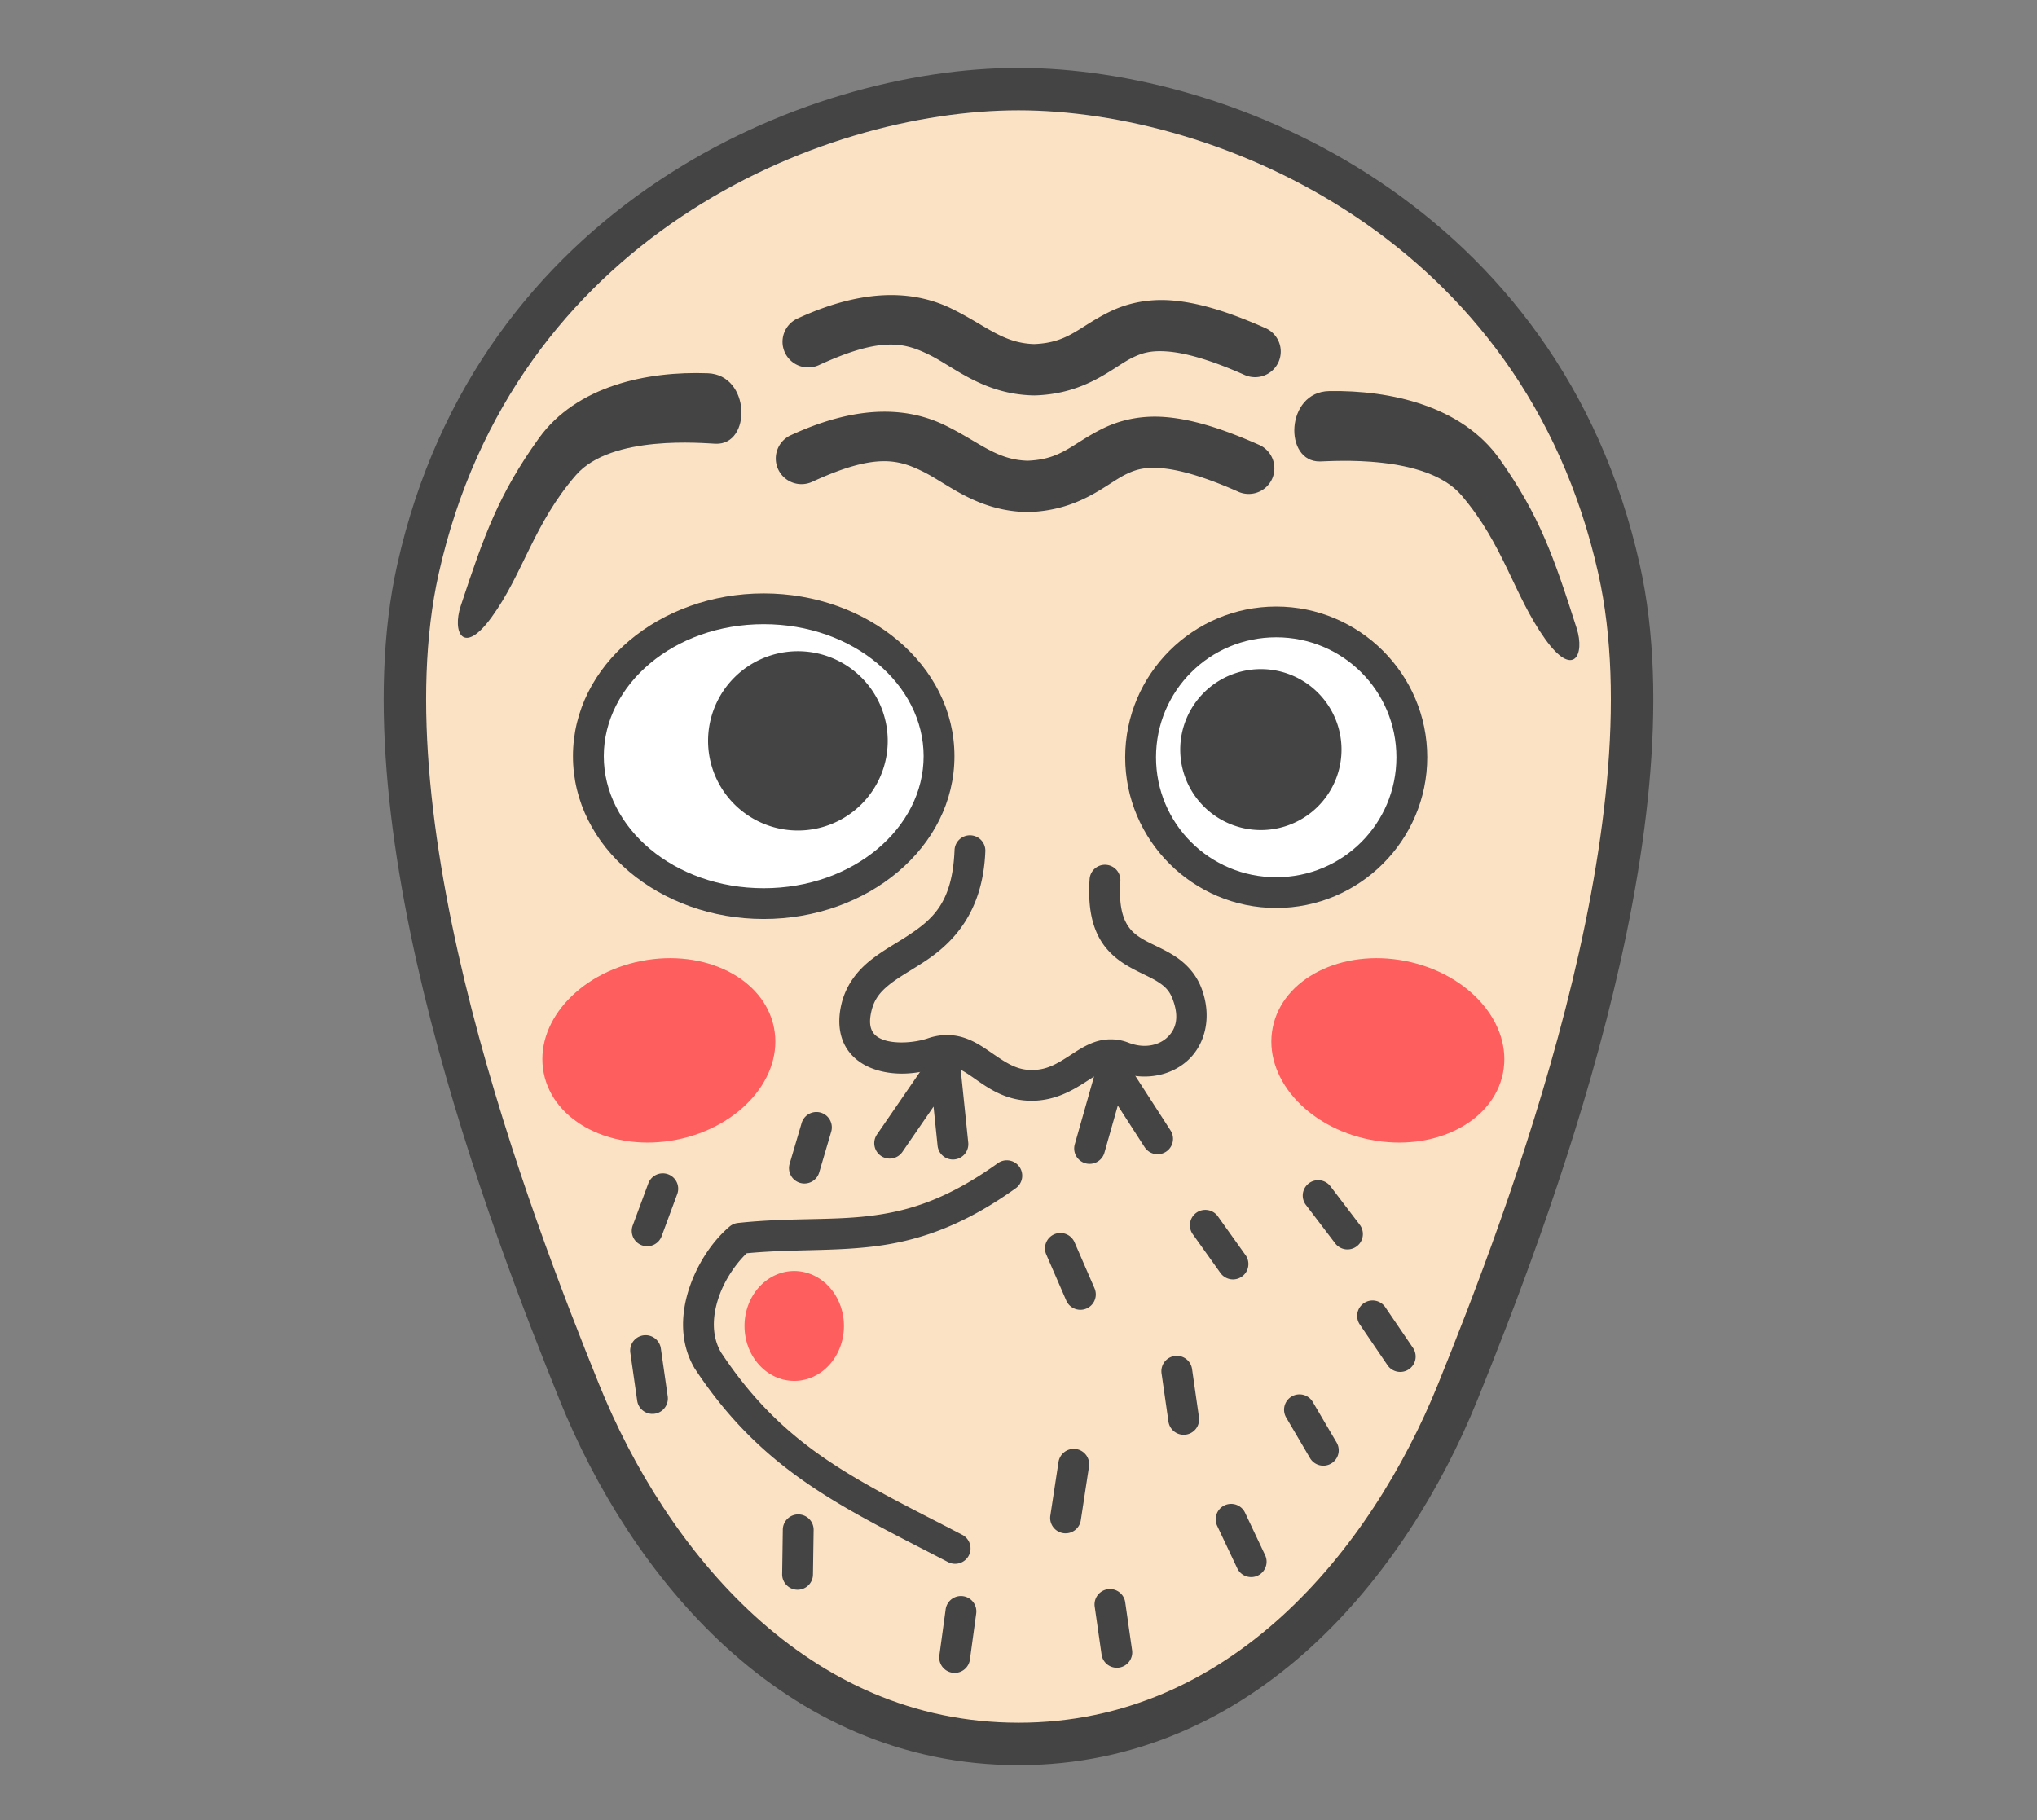 <?xml version="1.0" encoding="UTF-8" standalone="no"?>
<svg
   xmlns:dc="http://purl.org/dc/elements/1.1/"
   xmlns:cc="http://creativecommons.org/ns#"
   xmlns:rdf="http://www.w3.org/1999/02/22-rdf-syntax-ns#"
   xmlns:svg="http://www.w3.org/2000/svg"
   xmlns="http://www.w3.org/2000/svg"
   id="svg48"
   version="1.1"
   style="overflow:visible"
   viewBox="-240 -216 480 429"
   height="1716px"
   width="1920px">
  <rect x="-240" y="-216" width="480" height="429" fill="#808080" stroke="none"/>
  <defs
     id="defs52" />
  <rect
     id="rect2"
     fill-opacity="0"
     fill="rgb(0,0,0)"
     height="429"
     width="480"
     y="-216"
     x="-240" />
  <svg
     id="svg46"
     version="1.1"
     y="-250"
     x="-250"
     viewBox="-250 -250 500 500"
     height="500"
     width="500"
     style="overflow:visible">
    <g
       style="fill:#ffffff;stroke-linejoin:round"
       id="g44">
      <path
         style="fill:#fce2c4;fill-opacity:1;stroke:none;stroke-linecap:butt;stroke-linejoin:round"
         id="path4"
         d="m 0.005,194.998 c -52.823,0 -87.304,-42.863 -103.498,-82.918 -16.194,-40.054 -51.712,-132.66 -38.019,-193.945 18.277,-81.797 92.688,-113.135 141.512,-113.135 48.83,0 123.243,31.337 141.512,113.135 13.694,61.283 -21.825,153.89 -38.019,193.945 -16.194,40.054 -50.675,82.92 -103.498,82.92 z" />
      <path
         style="fill:#ffffff;fill-opacity:1;stroke:none;stroke-linecap:butt;stroke-linejoin:round"
         id="path6"
         d="m -18.724,-37.783 a 41.317,34.739 0 0 1 -41.317,34.739 41.317,34.739 0 0 1 -41.317,-34.739 41.317,34.739 0 0 1 41.317,-34.739 41.317,34.739 0 0 1 41.317,34.739 z" />
      <path
         style="fill:#444444;fill-opacity:1;stroke:none;stroke-linecap:butt;stroke-linejoin:round"
         id="path8"
         d="m -30.818,-41.395 a 21.167,21.126 0 0 1 -21.167,21.126 21.167,21.126 0 0 1 -21.167,-21.126 21.167,21.126 0 0 1 21.167,-21.127 21.167,21.126 0 0 1 21.167,21.127 z" />
      <path
         style="fill:#ffffff;fill-opacity:1;stroke:none;stroke-linecap:butt;stroke-linejoin:round"
         id="path10"
         d="m 28.782,-37.529 a 31.957,31.896 0 0 0 31.957,31.896 31.957,31.896 0 0 0 31.957,-31.896 31.957,31.896 0 0 0 -31.957,-31.896 31.957,31.896 0 0 0 -31.957,31.896 z" />
      <path
         style="fill:#444444;fill-opacity:1;stroke:none;stroke-linecap:butt;stroke-linejoin:round"
         id="path12"
         d="m 38.116,-39.341 a 19.002,18.966 0 0 0 19.002,18.966 19.002,18.966 0 0 0 19.002,-18.966 19.002,18.966 0 0 0 -19.002,-18.966 19.002,18.966 0 0 0 -19.002,18.966 z" />
      <path
         style="fill:#444444;fill-opacity:1;stroke:none;stroke-linecap:butt;stroke-linejoin:round"
         id="path14"
         d="m -73.227,-128.031 c -14.345,-0.53 -30.94,2.978 -39.813,15.338 -9.451,13.163 -12.884,22.823 -18.393,39.487 -2.051,6.205 0.552,11.935 7.292,2.644 7.422,-10.23 9.883,-22.004 19.875,-33.491 8.345,-9.592 30.106,-7.468 32.904,-7.364 8.496,0.318 8.252,-16.241 -1.864,-16.615 z" />
      <path
         style="fill:#444444;fill-opacity:1;stroke:none;stroke-linecap:butt;stroke-linejoin:round"
         id="path16"
         d="m -2.634,57.456 a 3.632,3.625 0 0 0 -2.279,0.708 c -11.959,8.563 -21.094,11.326 -30.372,12.423 -9.279,1.097 -18.873,0.352 -30.831,1.631 a 3.632,3.625 0 0 0 -1.965,0.843 c -3.818,3.237 -7.377,8.319 -9.413,14.257 -2.036,5.937 -2.46,12.964 1.135,19.105 a 3.632,3.625 0 0 0 0.104,0.165 c 16.092,24.375 34.874,32.682 59.579,45.524 a 3.632,3.625 0 1 0 3.355,-6.429 c -24.865,-12.924 -41.716,-20.2 -56.794,-42.977 -2.212,-3.827 -2.076,-8.46 -0.506,-13.039 1.446,-4.217 4.161,-8.002 6.576,-10.306 10.635,-1.003 19.835,-0.416 29.616,-1.572 10.198,-1.205 20.937,-4.559 33.749,-13.732 a 3.632,3.625 0 0 0 -1.953,-6.598 z" />
      <path
         style="fill:#ff5e5e;fill-opacity:1;stroke:none;stroke-linecap:butt;stroke-linejoin:round"
         id="path18"
         d="m -41.133,96.496 a 11.717,12.946 0 0 1 -11.717,12.946 11.717,12.946 0 0 1 -11.717,-12.946 11.717,12.946 0 0 1 11.717,-12.946 11.717,12.946 0 0 1 11.717,12.946 z" />
      <path
         style="fill:#ff5e5e;fill-opacity:1;stroke:none;stroke-linecap:butt;stroke-linejoin:round"
         id="path20"
         d="m -57.622,26.197 c 2.301,11.631 -7.98,23.454 -22.963,26.406 -14.984,2.953 -28.995,-4.083 -31.296,-15.714 -2.301,-11.631 7.98,-23.454 22.963,-26.406 14.984,-2.953 28.995,4.083 31.296,15.714 z" />
      <path
         style="fill:#ff5e5e;fill-opacity:1;stroke:none;stroke-linecap:butt;stroke-linejoin:round"
         id="path22"
         d="m 59.907,26.197 c -2.301,11.631 7.98,23.454 22.963,26.406 14.984,2.953 28.996,-4.083 31.296,-15.714 2.301,-11.631 -7.98,-23.454 -22.963,-26.406 -14.984,-2.953 -28.995,4.083 -31.296,15.714 z" />
      <path
         style="fill:#444444;fill-opacity:1;stroke:none;stroke-linecap:butt;stroke-linejoin:round"
         id="path24"
         d="m 73.188,-123.826 c 14.577,-0.265 31.385,3.548 40.221,16.07 9.411,13.336 12.76,23.058 18.118,39.821 1.995,6.242 -0.731,11.924 -7.445,2.51 -7.393,-10.366 -9.723,-22.184 -19.708,-33.853 -8.339,-9.745 -30.473,-8.023 -33.317,-7.97 -8.634,0.161 -8.149,-16.391 2.131,-16.578 z" />
      <path
         style="fill:#444444;fill-opacity:1;stroke:none;stroke-linecap:butt;stroke-linejoin:round"
         id="path26"
         d="m -32.053,-118.969 c -5.996,0.08 -13.091,1.624 -21.508,5.492 a 6.054,6.042 0 1 0 5.063,10.974 c 14.741,-6.774 20.16,-5.226 25.998,-2.348 5.839,2.878 12.723,9.284 24.518,9.532 a 6.054,6.042 0 0 0 0.315,0 c 12.139,-0.371 18.312,-6.613 22.93,-8.873 2.308,-1.13 4.378,-1.771 8.299,-1.473 3.921,0.298 9.69,1.763 18.105,5.496 a 6.054,6.042 0 1 0 4.916,-11.04 c -9.191,-4.077 -16.169,-6.055 -22.101,-6.506 -5.932,-0.452 -10.821,0.849 -14.552,2.676 -7.401,3.625 -9.664,7.311 -17.8,7.618 -7.35,-0.212 -11.284,-4.327 -19.268,-8.262 -4.021,-1.982 -8.917,-3.363 -14.913,-3.283 z" />
      <path
         style="fill:#444444;fill-opacity:1;stroke:none;stroke-linecap:butt;stroke-linejoin:round"
         id="path28"
         d="m -30.503,-146.458 c -5.996,0.08 -13.091,1.621 -21.508,5.489 a 6.054,6.042 0 1 0 5.062,10.976 c 14.741,-6.774 20.162,-5.226 26.001,-2.348 5.839,2.878 12.723,9.282 24.518,9.53 a 6.054,6.042 0 0 0 0.312,0 c 12.139,-0.371 18.312,-6.613 22.928,-8.873 2.308,-1.13 4.378,-1.773 8.3,-1.475 3.921,0.298 9.69,1.765 18.105,5.499 a 6.054,6.042 0 1 0 4.916,-11.042 c -9.191,-4.077 -16.167,-6.053 -22.099,-6.504 -5.932,-0.451 -10.824,0.849 -14.554,2.676 -7.401,3.625 -9.664,7.309 -17.8,7.616 -7.351,-0.212 -11.284,-4.325 -19.268,-8.26 -4.021,-1.982 -8.917,-3.363 -14.913,-3.283 z" />
      <path
         style="fill:#444444;fill-opacity:1;stroke:none;stroke-linecap:butt;stroke-linejoin:round"
         id="path30"
         d="m -17.537,30.994 a 3.632,3.625 0 0 0 -2.878,1.569 l -12.898,18.75 a 3.633,3.626 0 1 0 5.989,4.104 l 7.302,-10.615 0.95,9.213 a 3.632,3.625 0 1 0 7.226,-0.741 l -1.963,-19.028 a 3.632,3.625 0 0 0 -3.729,-3.252 z" />
      <path
         style="fill:#444444;fill-opacity:1;stroke:none;stroke-linecap:butt;stroke-linejoin:round"
         id="path32"
         d="m 22.099,32.227 a 3.632,3.625 0 0 0 -3.488,2.634 l -5.327,18.75 a 3.632,3.625 0 1 0 6.987,1.978 l 3.133,-11.028 6.301,9.763 a 3.633,3.626 0 1 0 6.108,-3.927 l -10.655,-16.508 a 3.632,3.625 0 0 0 -3.06,-1.661 z" />
      <path
         style="fill:#444444;fill-opacity:1;stroke:none;stroke-linecap:butt;stroke-linejoin:round"
         id="path34"
         d="m 70.742,62.144 a 3.632,3.625 0 0 0 -2.986,5.86 l 6.893,9.046 A 3.633,3.626 0 0 0 80.432,72.66 L 73.537,63.614 A 3.632,3.625 0 0 0 70.742,62.144 Z M -87.719,98.676 a 3.632,3.625 0 0 0 -3.745,4.184 l 1.608,11.245 a 3.633,3.626 0 0 0 7.193,-1.027 l -1.61,-11.243 A 3.632,3.625 0 0 0 -87.719,98.676 Z m 4.032,-38.144 a 3.632,3.625 0 0 0 -3.566,2.414 l -3.674,9.924 a 3.633,3.626 0 0 0 6.815,2.513 l 3.674,-9.924 a 3.632,3.625 0 0 0 -3.249,-4.928 z m 35.96,-14.457 a 3.632,3.625 0 0 0 -3.393,2.65 l -2.795,9.485 a 3.632,3.625 0 1 0 6.968,2.044 l 2.795,-9.485 a 3.632,3.625 0 0 0 -3.575,-4.694 z m -4.183,94.835 a 3.632,3.625 0 0 0 -3.632,3.623 l -0.151,10.365 a 3.632,3.625 0 1 0 7.261,0.106 l 0.154,-10.365 a 3.632,3.625 0 0 0 -3.632,-3.729 z m 38.414,19.239 a 3.632,3.625 0 0 0 -3.679,3.186 l -1.473,10.804 a 3.632,3.625 0 1 0 7.198,0.977 l 1.473,-10.804 a 3.632,3.625 0 0 0 -3.518,-4.163 z m 35.208,-1.642 a 3.632,3.625 0 0 0 -3.745,4.184 l 1.61,11.245 a 3.632,3.625 0 1 0 7.191,-1.027 l -1.61,-11.243 a 3.632,3.625 0 0 0 -3.445,-3.16 z m -8.56,-33.042 a 3.632,3.625 0 0 0 -3.727,3.129 l -1.915,12.562 a 3.632,3.625 0 1 0 7.181,1.09 l 1.915,-12.562 a 3.632,3.625 0 0 0 -3.455,-4.22 z m -3.365,-50.878 a 3.632,3.625 0 0 0 -3.225,5.112 l 4.691,10.804 a 3.632,3.625 0 1 0 6.666,-2.882 l -4.691,-10.804 a 3.632,3.625 0 0 0 -3.44,-2.23 z m 40.479,63.849 a 3.632,3.625 0 0 0 -3.424,5.213 l 4.691,9.926 a 3.632,3.625 0 1 0 6.569,-3.094 l -4.691,-9.924 a 3.632,3.625 0 0 0 -3.145,-2.122 z m 15.786,-25.818 a 3.632,3.625 0 0 0 -2.944,5.499 l 5.573,9.487 a 3.632,3.625 0 1 0 6.266,-3.667 l -5.573,-9.485 a 3.632,3.625 0 0 0 -3.322,-1.834 z m -28.589,-9.083 a 3.632,3.625 0 0 0 -3.745,4.184 l 1.61,11.243 a 3.632,3.625 0 1 0 7.19,-1.024 l -1.61,-11.243 a 3.632,3.625 0 0 0 -3.445,-3.16 z m 45.933,-13.041 a 3.632,3.625 0 0 0 -2.934,5.704 l 6.453,9.487 a 3.632,3.625 0 1 0 6.008,-4.073 l -6.453,-9.485 a 3.632,3.625 0 0 0 -3.074,-1.633 z m -39.495,-21.356 a 3.632,3.625 0 0 0 -2.804,5.768 l 6.453,9.046 a 3.632,3.625 0 1 0 5.916,-4.205 l -6.453,-9.046 a 3.632,3.625 0 0 0 -3.112,-1.562 z" />
      <path
         style="fill:#444444;fill-opacity:1;stroke:none;stroke-linecap:butt;stroke-linejoin:round"
         id="path36"
         d="m -60.043,-76.146 c -24.472,0 -44.947,16.852 -44.947,38.364 0,21.512 20.475,38.364 44.947,38.364 24.472,0 44.947,-16.852 44.947,-38.364 0,-21.512 -20.476,-38.364 -44.947,-38.364 z m 0,7.25 c 21.164,0 37.684,14.254 37.684,31.114 1.2e-4,16.861 -16.518,31.114 -37.684,31.114 -21.164,0 -37.684,-14.254 -37.684,-31.114 0,-16.86 16.519,-31.114 37.684,-31.114 z" />
      <path
         style="fill:#444444;fill-opacity:1;stroke:none;stroke-linecap:butt;stroke-linejoin:round"
         id="path38"
         d="m 60.73,-73.053 c -19.612,0 -35.588,15.945 -35.588,35.519 0,19.575 15.977,35.522 35.588,35.522 19.612,1.2e-4 35.59,-15.947 35.59,-35.522 1.2e-4,-19.575 -15.978,-35.521 -35.59,-35.519 z m 0,7.25 c 15.686,-1.2e-4 28.326,12.614 28.326,28.27 0,15.656 -12.64,28.272 -28.326,28.272 -15.686,0 -28.324,-12.616 -28.324,-28.272 0,-15.656 12.638,-28.27 28.324,-28.27 z" />
      <path
         style="fill:#444444;fill-opacity:1;stroke:none;stroke-linecap:butt;stroke-linejoin:round"
         id="path40"
         d="m -11.351,-19.138 a 3.632,3.625 0 0 0 -3.724,3.528 c -0.502,12.336 -5.155,16.254 -10.919,20.071 -2.882,1.909 -6.111,3.595 -9.082,6.009 -2.971,2.413 -5.67,5.778 -6.706,10.405 -0.803,3.588 -0.513,6.898 0.903,9.549 1.416,2.65 3.825,4.401 6.353,5.369 5.056,1.936 10.811,1.397 15.594,-0.245 1.558,-0.535 2.522,-0.475 3.656,-0.139 1.134,0.335 2.44,1.086 3.972,2.126 3.065,2.08 7.078,5.396 13.002,5.836 6.621,0.492 11.381,-2.608 14.686,-4.744 1.653,-1.068 3.01,-1.88 4.036,-2.221 1.026,-0.341 1.635,-0.397 2.83,0.071 5.975,2.338 12.344,1.291 16.561,-2.494 4.217,-3.786 5.868,-10.351 3.31,-17.087 -1.393,-3.668 -3.989,-6.117 -6.519,-7.708 -2.53,-1.591 -5.001,-2.545 -6.938,-3.644 -1.937,-1.099 -3.292,-2.177 -4.292,-4.054 -1,-1.877 -1.711,-4.812 -1.367,-9.813 a 3.632,3.625 0 1 0 -7.247,-0.496 c -0.405,5.885 0.389,10.312 2.199,13.712 1.81,3.399 4.572,5.511 7.117,6.955 2.545,1.444 4.92,2.385 6.656,3.476 1.736,1.091 2.826,2.113 3.596,4.142 1.722,4.534 0.633,7.323 -1.376,9.126 -2.009,1.803 -5.354,2.582 -9.051,1.135 -2.708,-1.06 -5.522,-0.947 -7.772,-0.201 -2.25,0.746 -4.024,1.938 -5.691,3.016 -3.335,2.155 -5.976,3.91 -10.198,3.597 -3.432,-0.255 -6.034,-2.278 -9.458,-4.602 -1.712,-1.162 -3.619,-2.38 -5.994,-3.082 -2.375,-0.703 -5.216,-0.749 -8.084,0.236 -3.351,1.151 -7.99,1.343 -10.629,0.333 -1.319,-0.505 -2.083,-1.15 -2.544,-2.013 -0.461,-0.863 -0.755,-2.186 -0.225,-4.555 0.646,-2.883 2.004,-4.578 4.202,-6.362 2.198,-1.785 5.253,-3.433 8.512,-5.591 6.518,-4.316 13.58,-11.452 14.163,-25.818 a 3.632,3.625 0 0 0 -3.535,-3.823 z" />
      <path
         style="fill:none;stroke:#444444;stroke-width:10;stroke-linecap:butt;stroke-linejoin:round;stroke-opacity:1"
         id="path42"
         d="m 0.005,194.998 c -52.823,0 -87.304,-42.863 -103.498,-82.918 -16.194,-40.054 -51.712,-132.66 -38.019,-193.945 18.277,-81.797 92.688,-113.135 141.512,-113.135 48.83,0 123.243,31.337 141.512,113.135 13.694,61.283 -21.825,153.89 -38.019,193.945 -16.194,40.054 -50.675,82.92 -103.498,82.92 z" />
    </g>
  </svg>
</svg>
